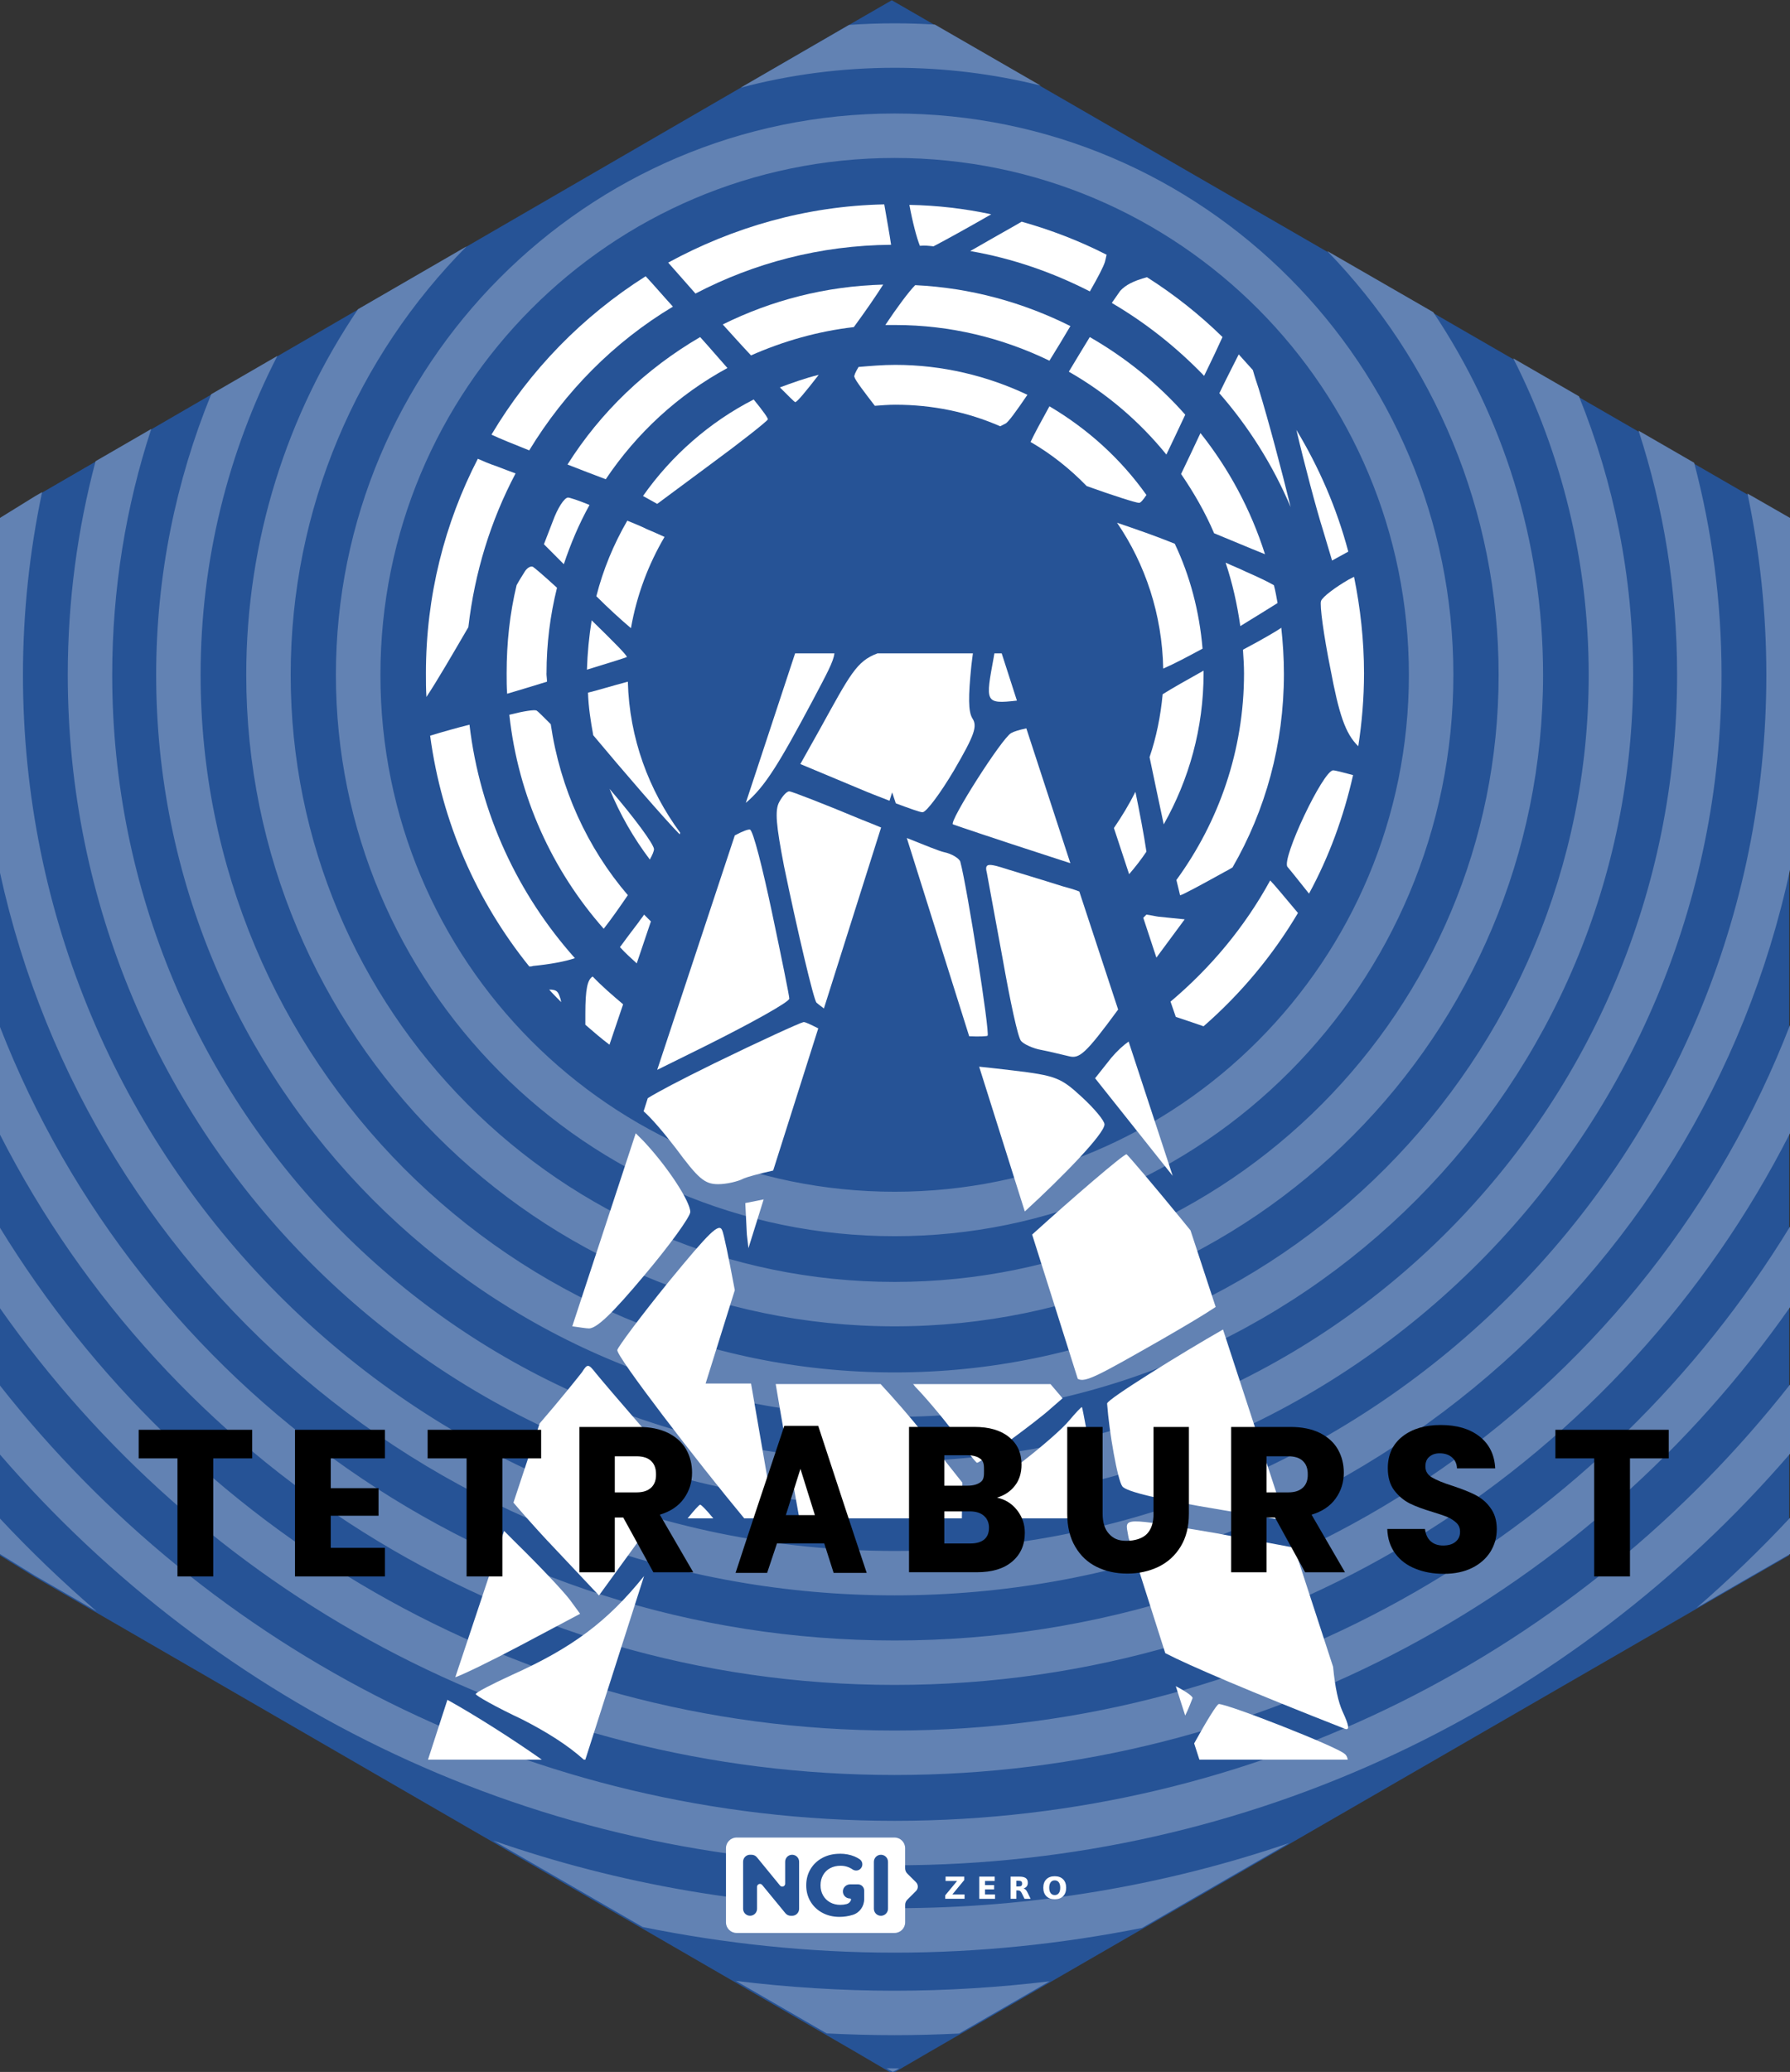 <?xml version="1.0" encoding="UTF-8" standalone="no"?>
<!-- Created with Inkscape (http://www.inkscape.org/) -->

<svg
   width="43.9mm"
   height="50.8mm"
   viewBox="0 0 43.9 50.8"
   version="1.1"
   id="svg5"
   sodipodi:docname="tetraburst.hex.svg"
   inkscape:version="1.4.2 (ebf0e940d0, 2025-05-08)"
   xml:space="preserve"
   xmlns:inkscape="http://www.inkscape.org/namespaces/inkscape"
   xmlns:sodipodi="http://sodipodi.sourceforge.net/DTD/sodipodi-0.dtd"
   xmlns:xlink="http://www.w3.org/1999/xlink"
   xmlns="http://www.w3.org/2000/svg"
   xmlns:svg="http://www.w3.org/2000/svg"><rect x="0" y="0" width="43.9" height="50.8" fill="#333333" stroke="none"/><sodipodi:namedview
     id="namedview8"
     pagecolor="#ffffff"
     bordercolor="#666666"
     borderopacity="1.0"
     inkscape:pageshadow="2"
     inkscape:pageopacity="0.0"
     inkscape:pagecheckerboard="0"
     inkscape:document-units="mm"
     showgrid="false"
     fit-margin-top="0"
     fit-margin-left="0"
     fit-margin-right="0"
     fit-margin-bottom="0"
     inkscape:zoom="16"
     inkscape:cx="84.125"
     inkscape:cy="169.75"
     inkscape:window-width="1920"
     inkscape:window-height="1008"
     inkscape:window-x="0"
     inkscape:window-y="0"
     inkscape:window-maximized="1"
     inkscape:current-layer="svg5"
     inkscape:showpageshadow="2"
     inkscape:deskcolor="#d1d1d1" /><defs
     id="defs2"><linearGradient
       id="swatch4"
       inkscape:swatch="solid"><stop
         style="stop-color:#265396;stop-opacity:1;"
         offset="0"
         id="stop4" /></linearGradient><linearGradient
       gradientUnits="userSpaceOnUse"
       y2="161.629"
       x2="79.058"
       y1="157.91"
       x1="100.54"
       id="linearGradient884"
       xlink:href="#linearGradient880" /><linearGradient
       id="linearGradient880"><stop
         id="stop876"
         offset="0"
         style="stop-color:#784421;stop-opacity:1;" /><stop
         id="stop878"
         offset="1"
         style="stop-color:#784421;stop-opacity:0;" /></linearGradient><linearGradient
       gradientUnits="userSpaceOnUse"
       y2="187.636"
       x2="162.188"
       y1="188.576"
       x1="188.859"
       id="linearGradient1106"
       xlink:href="#linearGradient880" /><linearGradient
       gradientUnits="userSpaceOnUse"
       y2="208.925"
       x2="-1.883"
       y1="261.788"
       x1="-1.883"
       id="linearGradient1408-6"
       xlink:href="#linearGradient1406" /><linearGradient
       id="linearGradient1406"><stop
         id="stop1402"
         offset="0"
         style="stop-color:#000000;stop-opacity:1;" /><stop
         id="stop1404"
         offset="1"
         style="stop-color:#000000;stop-opacity:0;" /></linearGradient><radialGradient
       gradientUnits="userSpaceOnUse"
       gradientTransform="matrix(1,0,0,1.464,0,-64.581)"
       r="56.134"
       fy="127.046"
       fx="140.49"
       cy="127.046"
       cx="140.49"
       id="radialGradient1608"
       xlink:href="#linearGradient1606" /><linearGradient
       id="linearGradient1606"><stop
         id="stop1602"
         offset="0"
         style="stop-color:#fdbc5c;stop-opacity:1" /><stop
         id="stop1604"
         offset="1"
         style="stop-color:#fdd08c;stop-opacity:0;" /></linearGradient><linearGradient
       gradientUnits="userSpaceOnUse"
       y2="276.31"
       y1="233.23"
       x2="529.53"
       x1="479.79"
       id="d"><stop
         id="stop16254"
         stop-color="#fff"
         offset="0" /><stop
         id="stop16256"
         stop-opacity="0"
         stop-color="#fff"
         offset="1" /></linearGradient><clipPath
       id="c"><path
         id="path16259"
         fill="#009688"
         fill-rule="evenodd"
         d="m 503.51,222.01 c -20.04,0 -36.286,16.246 -36.286,36.286 0,1.925 0.151,3.814 0.44,5.657 1.402,6.762 6.687,9.389 6.687,9.389 1.108,0.908 2.484,1.836 4.073,2.752 l -0.13,-0.004 c 0,0 3.331,18.563 9.444,18.41 4.622,-0.116 8.25,-9.453 14.128,-9.265 5.872,0.188 8.256,9.151 14.1,9.213 3.374,0.036 6.307,-5.744 8.16,-10.528 0.586,-0.12 1.17,-0.25 1.749,-0.392 5.556,5.254 18.398,10.599 23.87,12.412 a 0.533,0.533 0 0 0 0.177,-0.14 c 1.396,-1.82 -7.954,-16.01 -12.983,-23.372 a 36.17,36.17 0 0 0 2.856,-14.132 c 0,-20.04 -16.246,-36.286 -36.286,-36.286 z" /></clipPath><filter
       color-interpolation-filters="sRGB"
       height="1.127"
       width="1.114"
       y="-0.064"
       x="-0.057"
       id="b"><feGaussianBlur
         id="feGaussianBlur16262"
         stdDeviation="7.406" /></filter><filter
       color-interpolation-filters="sRGB"
       height="1.071"
       width="1.073"
       y="-0.036"
       x="-0.036"
       id="a"><feGaussianBlur
         id="feGaussianBlur16265"
         stdDeviation="1.279" /></filter><clipPath
       clipPathUnits="userSpaceOnUse"
       id="clipPath80613"><polygon
         points="36.911,66.116 36.911,132.309 36.911,135.321 39.346,136.825 96.715,169.921 99.273,171.419 101.853,169.921 159.319,136.825 161.938,135.321 161.938,132.309 161.938,66.116 161.938,63.104 159.308,61.6 101.841,28.504 99.234,27.006 96.629,28.504 39.347,61.6 36.911,63.104 "
         id="polygon80615"
         style="fill:#77889b;fill-opacity:1"
         transform="matrix(1.478,0,0,1.478,81.707,-272.071)" /></clipPath><linearGradient
       xlink:href="#linearGradient5562"
       id="linearGradient5384"
       gradientUnits="userSpaceOnUse"
       gradientTransform="translate(70.65,-1055.151)"
       x1="200.597"
       y1="351.411"
       x2="290.087"
       y2="506.188" /><linearGradient
       id="linearGradient5562"><stop
         style="stop-color:#699ad7;stop-opacity:1"
         offset="0"
         id="stop5564" /><stop
         id="stop5566"
         offset="0.243"
         style="stop-color:#7eb1dd;stop-opacity:1" /><stop
         style="stop-color:#7ebae4;stop-opacity:1"
         offset="1"
         id="stop5568" /></linearGradient><linearGradient
       xlink:href="#linearGradient5053"
       id="linearGradient5386"
       gradientUnits="userSpaceOnUse"
       gradientTransform="translate(864.696,-1491.341)"
       x1="-584.199"
       y1="782.336"
       x2="-496.297"
       y2="937.714" /><linearGradient
       id="linearGradient5053"><stop
         style="stop-color:#415e9a;stop-opacity:1"
         offset="0"
         id="stop5055" /><stop
         id="stop5057"
         offset="0.232"
         style="stop-color:#4a6baf;stop-opacity:1" /><stop
         style="stop-color:#5277c3;stop-opacity:1"
         offset="1"
         id="stop5059" /></linearGradient><linearGradient
       xlink:href="#linearGradient1407"
       id="linearGradient1409"
       x1="-171.066"
       y1="270.244"
       x2="-129.897"
       y2="203.396"
       gradientUnits="userSpaceOnUse" /><linearGradient
       id="linearGradient1407"><stop
         style="stop-color:#264d82;stop-opacity:1"
         offset="0"
         id="stop1403" /><stop
         style="stop-color:#56a4d7;stop-opacity:1"
         offset="1"
         id="stop1405" /></linearGradient></defs><polygon
     points="36.911,63.104 36.911,66.116 36.911,132.309 36.911,135.321 39.346,136.825 96.715,169.921 99.273,171.419 101.853,169.921 159.319,136.825 161.938,135.321 161.938,132.309 161.938,66.116 161.938,63.104 159.308,61.6 101.841,28.504 99.234,27.006 96.629,28.504 39.347,61.6 "
     id="polygon71814"
     style="fill:#265396;fill-opacity:1"
     transform="matrix(0.351,0,0,0.352,-12.96,-9.5)" /><g
     id="g44"
     transform="matrix(0.028,0,0,-0.028,129.084,48.336)" /><path
     style="fill:#000000;stroke-width:0.318"
     id="path12-3"
     d="" /><path
     id="ellipse217"
     style="color:#000000;opacity:1;fill:#6282b3;-inkscape-stroke:none;fill-opacity:1"
     d="M 21.941 0.572 C 21.566 0.572 21.193 0.585 20.824 0.611 L 20.823 0.611 L 18.167 2.149 C 19.372 1.831 20.637 1.662 21.941 1.662 C 23.177 1.662 24.376 1.813 25.523 2.099 L 22.929 0.603 C 22.603 0.582 22.273 0.572 21.941 0.572 z M 21.941 2.783 C 14.379 2.783 8.238 8.954 8.238 16.547 C 8.238 24.14 14.379 30.309 21.941 30.309 C 29.504 30.309 35.644 24.14 35.644 16.547 C 35.644 8.954 29.504 2.783 21.941 2.783 z M 21.941 3.873 C 28.912 3.873 34.553 9.54 34.553 16.547 C 34.553 23.554 28.912 29.219 21.941 29.219 C 14.971 29.219 9.33 23.554 9.33 16.547 C 9.33 9.54 14.971 3.873 21.941 3.873 z M 11.444 6.04 L 8.781 7.581 L 8.781 7.581 C 7.05 10.139 6.039 13.225 6.039 16.547 C 6.039 25.361 13.163 32.519 21.941 32.519 C 30.719 32.519 37.844 25.361 37.844 16.547 C 37.844 13.256 36.851 10.196 35.15 7.653 L 32.548 6.153 C 35.151 8.834 36.754 12.5 36.754 16.547 C 36.754 24.775 30.127 31.43 21.941 31.43 C 13.755 31.43 7.129 24.775 7.129 16.547 C 7.129 12.444 8.777 8.731 11.444 6.04 z M 6.802 8.727 L 5.18 9.666 C 4.314 11.79 3.83 14.111 3.83 16.547 C 3.83 26.586 11.944 34.738 21.941 34.738 C 31.939 34.738 40.053 26.586 40.053 16.547 C 40.053 14.13 39.577 11.826 38.724 9.716 L 37.408 8.956 L 37.113 8.786 C 38.295 11.114 38.963 13.751 38.963 16.547 C 38.963 26 31.347 33.649 21.941 33.649 C 12.536 33.649 4.92 26 4.92 16.547 C 4.92 13.727 5.6 11.07 6.802 8.727 z M 3.709 10.518 L 2.344 11.308 C 1.9 12.98 1.662 14.735 1.662 16.547 C 1.662 27.789 10.746 36.916 21.941 36.916 C 33.136 36.916 42.221 27.789 42.221 16.547 C 42.221 14.749 41.987 13.007 41.55 11.347 L 41.55 11.346 L 40.186 10.559 C 40.799 12.443 41.131 14.456 41.131 16.547 C 41.131 27.203 32.544 35.826 21.941 35.826 C 11.338 35.826 2.752 27.203 2.752 16.547 C 2.752 14.441 3.088 12.414 3.709 10.518 z M 1.032 12.067 L 0.855 12.169 L 0 12.698 L 0 13.758 L 0 21.399 C 2.213 31.526 11.197 39.115 21.941 39.115 C 32.712 39.115 41.715 31.489 43.9 21.325 L 43.9 21.324 L 43.9 13.758 L 43.9 12.698 L 42.977 12.169 L 42.857 12.101 C 43.159 13.535 43.32 15.022 43.32 16.547 C 43.32 28.417 33.753 38.026 21.941 38.026 C 10.13 38.026 0.563 28.417 0.563 16.547 C 0.563 15.01 0.727 13.512 1.032 12.067 z M 43.9 25.134 C 40.479 33.965 31.944 40.221 21.941 40.221 C 11.956 40.221 3.432 33.986 0 25.179 L 0 27.819 C 4.085 35.825 12.374 41.311 21.941 41.311 C 31.522 41.311 39.822 35.809 43.9 27.785 L 43.9 27.784 L 43.9 25.134 z M 43.9 30.074 C 39.371 37.486 31.237 42.429 21.941 42.429 C 12.658 42.429 4.532 37.498 0 30.102 L 0 32.076 C 4.861 38.995 12.874 43.519 21.941 43.519 C 31.019 43.519 39.041 38.984 43.9 32.052 L 43.9 30.074 z M 43.9 33.947 C 38.78 40.462 30.849 44.643 21.941 44.643 C 13.044 44.643 5.121 40.473 0 33.971 L 0 35.663 C 5.327 41.829 13.18 45.733 21.941 45.733 C 30.712 45.733 38.573 41.821 43.9 35.644 L 43.9 33.947 z M 43.9 37.214 C 43.176 37.991 42.41 38.726 41.609 39.422 L 42.98 38.631 L 43.9 38.102 L 43.9 37.214 z M 0 37.232 L 0 38.102 L 0.855 38.631 L 2.37 39.506 C 1.54 38.791 0.748 38.033 0 37.232 z M 12.096 45.127 L 15.763 47.247 L 15.764 47.247 C 17.762 47.651 19.825 47.875 21.941 47.875 C 24.019 47.875 26.044 47.659 28.008 47.269 L 31.615 45.188 C 28.579 46.223 25.326 46.785 21.941 46.785 C 18.492 46.785 15.181 46.2 12.096 45.127 z M 18.049 48.568 L 20.275 49.855 C 20.827 49.882 21.382 49.898 21.941 49.898 C 22.471 49.898 22.998 49.883 23.522 49.858 L 25.739 48.578 C 24.493 48.727 23.227 48.808 21.941 48.808 C 20.623 48.808 19.325 48.724 18.049 48.568 z " /><path
     id="ellipse228"
     style="color:#000000;opacity:0.275;fill:#ffffff;-inkscape-stroke:none"
     d="M 21.742 50.709 L 21.897 50.8 L 22.051 50.71 C 22.015 50.71 21.978 50.711 21.941 50.711 C 21.875 50.711 21.809 50.709 21.742 50.709 z " /><g
     id="g209"
     transform="matrix(1.248,0,0,1.248,12.178,-61.007)"
     style="opacity:1;fill:#ffffff"><path
       class="st0"
       d="M 4.898,64.657 C 5.279,64.337 5.558,63.874 6.217,62.637 6.495,62.111 6.619,61.885 6.64,61.72 H 5.867 Z"
       id="path55"
       style="fill:#ffffff;stroke-width:0.103" /><path
       class="st0"
       d="m -1.347,83.453 h 2.236 c -0.556,-0.392 -1.298,-0.866 -1.855,-1.175 z"
       id="path71"
       style="fill:#ffffff;stroke-width:0.103" /><path
       class="st0"
       d="m 13.678,82.247 c 0.01,-0.031 -0.113,-0.124 -0.33,-0.237 l 0.185,0.577 c 0.062,-0.124 0.103,-0.237 0.144,-0.34 z"
       id="path109"
       style="fill:#ffffff;stroke-width:0.103" /><path
       class="st0"
       d="m 8.227,76.126 c 0.268,0.278 0.639,0.732 0.835,1 0.185,0.278 0.361,0.495 0.381,0.495 0.062,0 1.185,-0.824 1.443,-1.061 l 0.237,-0.206 -0.237,-0.278 H 8.185 c 0.01,0.01 0.031,0.031 0.041,0.052 z"
       id="path142"
       style="fill:#ffffff;stroke-width:0.103" /><path
       class="st0"
       d="m 9.783,61.72 c 0,0.021 -0.01,0.041 -0.01,0.062 -0.165,0.897 -0.185,0.938 0.453,0.866 L 9.927,61.72 Z"
       id="path143"
       style="fill:#ffffff;stroke-width:0.103" /><path
       class="st0"
       d="m 10.112,63.286 c -0.185,0.103 -1.226,1.742 -1.144,1.793 0.021,0.01 0.876,0.299 1.896,0.629 0.134,0.041 0.278,0.093 0.412,0.134 L 10.411,63.193 c -0.144,0.031 -0.247,0.062 -0.299,0.093 z"
       id="path144"
       style="fill:#ffffff;stroke-width:0.103" /><path
       class="st0"
       d="M 7.176,64.987 C 6.434,64.677 5.795,64.43 5.753,64.43 c -0.052,0 -0.134,0.093 -0.196,0.206 -0.093,0.165 -0.062,0.464 0.093,1.268 0.258,1.247 0.587,2.648 0.639,2.679 0.01,0.01 0.062,0.052 0.144,0.113 L 7.557,65.141 C 7.433,65.09 7.31,65.038 7.176,64.987 Z"
       id="path145"
       style="fill:#ffffff;stroke-width:0.103" /><path
       class="st0"
       d="m 11.947,70.974 c 0,-0.072 -0.196,-0.309 -0.443,-0.536 C 11.091,70.057 10.999,70.015 10.133,69.912 9.948,69.892 9.711,69.861 9.484,69.84 l 0.897,2.844 c 0.732,-0.67 1.566,-1.525 1.566,-1.711 z"
       id="path146"
       style="fill:#ffffff;stroke-width:0.103" /><path
       class="st0"
       d="M 9.649,69.232 C 9.7,69.181 9.247,66.306 9.113,65.811 9.092,65.749 8.948,65.656 8.793,65.625 8.701,65.605 8.422,65.491 8.062,65.347 l 1.226,3.895 c 0.206,0.01 0.35,0 0.361,-0.01 z"
       id="path147"
       style="fill:#ffffff;stroke-width:0.103" /><path
       class="st0"
       d="M 0.457,81.217 1.642,80.588 1.446,80.32 C 1.333,80.166 0.859,79.661 0.385,79.197 L 0.148,78.96 -0.811,81.835 c 0.175,-0.062 0.701,-0.319 1.268,-0.618 z"
       id="path148"
       style="fill:#ffffff;stroke-width:0.103" /><path
       class="st0"
       d="m 4.002,78.445 c -0.021,0 -0.113,0.103 -0.247,0.268 H 4.259 C 4.125,78.548 4.022,78.445 4.002,78.445 Z"
       id="path149"
       style="fill:#ffffff;stroke-width:0.103" /><path
       class="st0"
       d="m 1.003,79.156 1.01,1.072 0.793,-1.092 c 0.433,-0.598 0.793,-1.144 0.793,-1.206 0,-0.072 -0.34,-0.526 -0.742,-1.01 -0.412,-0.474 -0.824,-0.958 -0.907,-1.061 -0.144,-0.185 -0.165,-0.185 -0.268,-0.021 -0.072,0.093 -0.433,0.546 -0.835,1.01 l -0.515,1.556 c 0.175,0.206 0.412,0.474 0.67,0.752 z"
       id="path150"
       style="fill:#ffffff;stroke-width:0.103" /><path
       class="st0"
       d="m 2.899,79.846 c -0.721,0.897 -1.412,1.412 -2.607,1.948 -0.381,0.175 -0.701,0.34 -0.701,0.371 0,0.031 0.402,0.258 0.907,0.495 0.505,0.258 0.907,0.515 1.216,0.793 h 0.031 z"
       id="path151"
       style="fill:#ffffff;stroke-width:0.103" /><path
       class="st0"
       d="m 1.807,74.982 c 0.155,0.01 0.474,-0.299 1.103,-1.051 0.495,-0.587 0.897,-1.144 0.897,-1.237 0,-0.206 -0.443,-0.886 -0.917,-1.391 -0.052,-0.052 -0.103,-0.103 -0.155,-0.155 l -1.247,3.792 c 0.155,0.021 0.268,0.041 0.319,0.041 z"
       id="path152"
       style="fill:#ffffff;stroke-width:0.103" /><path
       class="st0"
       d="m 4.888,72.519 0.031,0.618 c 0.01,0.093 0.021,0.185 0.031,0.268 l 0.299,-0.958 z"
       id="path153"
       style="fill:#ffffff;stroke-width:0.103" /><path
       class="st0"
       d="m 6.351,63.214 -0.381,0.68 1.134,0.474 c 0.216,0.093 0.433,0.175 0.618,0.247 l 0.052,-0.165 0.072,0.216 c 0.278,0.103 0.474,0.175 0.526,0.175 0.072,0 0.35,-0.371 0.618,-0.824 0.402,-0.69 0.464,-0.866 0.361,-1.02 -0.082,-0.134 -0.082,-0.423 -0.021,-1.03 0.01,-0.093 0.021,-0.165 0.031,-0.247 H 7.485 C 7.073,61.874 6.949,62.132 6.351,63.214 Z"
       id="path154"
       style="fill:#ffffff;stroke-width:0.103" /><path
       class="st0"
       d="M 4.105,76.075 4.682,74.23 C 4.558,73.571 4.465,73.117 4.434,73.055 4.373,72.901 4.187,73.086 3.383,74.065 2.847,74.725 2.394,75.333 2.373,75.405 c -0.031,0.113 1.587,2.216 2.494,3.308 H 5.455 C 5.383,78.249 5.238,77.445 5.001,76.064 h -0.897 z"
       id="path155"
       style="fill:#ffffff;stroke-width:0.103" /><path
       class="st0"
       d="M 8.402,77.064 C 8.103,76.693 7.814,76.363 7.547,76.075 H 5.486 c 0.052,0.309 0.113,0.67 0.175,1.02 0.124,0.701 0.237,1.319 0.289,1.618 H 9.144 l 0.01,-0.701 z"
       id="path156"
       style="fill:#ffffff;stroke-width:0.103" /><path
       class="st0"
       d="m 6.032,68.964 c -0.062,0.01 -0.855,0.371 -1.762,0.814 -0.67,0.33 -1.082,0.546 -1.298,0.68 l -0.082,0.258 c 0.144,0.124 0.392,0.412 0.629,0.721 0.443,0.598 0.567,0.711 0.835,0.711 0.165,0 0.392,-0.052 0.505,-0.113 0.072,-0.031 0.299,-0.093 0.577,-0.155 l 0.886,-2.793 c -0.144,-0.072 -0.247,-0.124 -0.289,-0.124 z"
       id="path157"
       style="fill:#ffffff;stroke-width:0.103" /><path
       class="st0"
       d="m 12.41,79.032 c 0,0.021 0.01,0.041 0.01,0.062 l 0.721,2.267 c 0.474,0.247 1.711,0.773 3.524,1.484 0.103,0.041 0.093,-0.052 -0.041,-0.34 -0.082,-0.185 -0.144,-0.453 -0.185,-0.876 l -0.763,-2.339 c -0.361,-0.072 -0.958,-0.175 -1.556,-0.289 -1.845,-0.309 -1.772,-0.309 -1.711,0.031 z"
       id="path158"
       style="fill:#ffffff;stroke-width:0.103" /><path
       class="st0"
       d="m 5.753,68.501 c 0,-0.052 -0.155,-0.814 -0.34,-1.69 C 5.228,65.935 5.042,65.203 4.981,65.182 4.95,65.172 4.836,65.213 4.682,65.296 L 3.157,69.902 4.115,69.428 c 0.907,-0.453 1.649,-0.866 1.638,-0.927 z"
       id="path159"
       style="fill:#ffffff;stroke-width:0.103" /><path
       class="st0"
       d="m 14.193,82.361 c -0.041,0.01 -0.227,0.309 -0.484,0.773 l 0.103,0.319 h 2.916 c -0.01,-0.052 -0.031,-0.093 -0.062,-0.113 -0.155,-0.144 -2.288,-0.979 -2.473,-0.979 z"
       id="path160"
       style="fill:#ffffff;stroke-width:0.103" /><path
       class="st0"
       d="m 12.081,69.665 -0.319,0.402 1.525,1.917 -0.866,-2.638 c -0.103,0.072 -0.227,0.185 -0.34,0.319 z"
       id="path161"
       style="fill:#ffffff;stroke-width:0.103" /><path
       class="st0"
       d="m 11.122,66.295 c -0.423,-0.134 -0.907,-0.278 -1.072,-0.33 -0.412,-0.134 -0.464,-0.124 -0.412,0.082 0.021,0.103 0.155,0.855 0.309,1.68 0.144,0.814 0.299,1.546 0.361,1.608 0.052,0.062 0.227,0.144 0.392,0.175 0.165,0.031 0.412,0.093 0.546,0.124 0.206,0.052 0.319,-0.031 0.969,-0.917 l -0.763,-2.319 c -0.103,-0.041 -0.216,-0.072 -0.33,-0.103 z"
       id="path162"
       style="fill:#ffffff;stroke-width:0.103" /><path
       class="st0"
       d="m 11.998,76.456 c 0.041,0.567 0.206,1.505 0.299,1.628 0.072,0.103 0.711,0.258 1.958,0.464 0.474,0.082 0.907,0.155 1.247,0.206 l -1.226,-3.751 c -0.814,0.464 -2.277,1.371 -2.277,1.453 z"
       id="path163"
       style="fill:#ffffff;stroke-width:0.103" /><path
       class="st0"
       d="m 12.38,71.561 c -0.052,-0.01 -1.082,0.876 -1.855,1.577 l 0.897,2.834 c 0.144,0.082 0.402,-0.062 1.649,-0.773 0.464,-0.268 0.814,-0.474 1.061,-0.639 l -0.495,-1.505 c -0.062,-0.072 -0.124,-0.155 -0.185,-0.227 -0.556,-0.68 -1.041,-1.247 -1.072,-1.268 z"
       id="path164"
       style="fill:#ffffff;stroke-width:0.103" /><path
       class="st0"
       d="m 11.504,76.528 c -0.01,-0.01 -0.124,0.113 -0.247,0.258 -0.124,0.155 -0.526,0.505 -0.897,0.793 -0.371,0.278 -0.701,0.598 -0.732,0.711 -0.01,0.062 -0.01,0.227 -0.01,0.423 h 2.277 c -0.031,-0.196 -0.072,-0.402 -0.113,-0.629 -0.134,-0.845 -0.268,-1.546 -0.278,-1.556 z"
       id="path165"
       style="fill:#ffffff;stroke-width:0.103" /><path
       class="st0"
       d="m 12.132,65.151 0.299,0.907 c 0.124,-0.144 0.237,-0.289 0.34,-0.443 -0.052,-0.35 -0.134,-0.773 -0.216,-1.175 -0.124,0.247 -0.268,0.484 -0.423,0.711 z"
       id="path166"
       style="fill:#ffffff;stroke-width:0.103" /><path
       class="st0"
       d="m 1.899,63.327 c 0.567,0.68 1.422,1.669 1.7,1.948 l 0.01,-0.031 C 2.992,64.409 2.61,63.389 2.58,62.276 c -0.309,0.082 -0.577,0.165 -0.783,0.216 0.01,0.289 0.052,0.556 0.103,0.835 z"
       id="path167"
       style="fill:#ffffff;stroke-width:0.103" /><path
       class="st0"
       d="M 10.432,56.64 C 9.649,56.269 8.763,56.052 7.835,56.052 c -0.247,0 -0.484,0.021 -0.721,0.041 -0.062,0.103 -0.093,0.175 -0.082,0.196 0.021,0.072 0.196,0.299 0.402,0.567 0.134,-0.01 0.268,-0.021 0.402,-0.021 0.732,0 1.422,0.144 2.061,0.423 0.041,-0.021 0.082,-0.041 0.103,-0.052 0.052,-0.021 0.216,-0.247 0.433,-0.567 z"
       id="path168"
       style="fill:#ffffff;stroke-width:0.103" /><path
       class="st0"
       d="m 12.771,58.608 c -0.505,-0.711 -1.154,-1.298 -1.906,-1.742 -0.165,0.299 -0.299,0.546 -0.371,0.701 0.412,0.237 0.783,0.536 1.103,0.866 0.515,0.185 0.969,0.33 1.03,0.33 0.031,0 0.082,-0.062 0.144,-0.155 z"
       id="path169"
       style="fill:#ffffff;stroke-width:0.103" /><path
       class="st0"
       d="m 2.559,61.792 c 0.021,-0.021 -0.289,-0.33 -0.69,-0.721 -0.052,0.319 -0.082,0.639 -0.093,0.969 0.443,-0.134 0.763,-0.237 0.783,-0.247 z"
       id="path170"
       style="fill:#ffffff;stroke-width:0.103" /><path
       class="st0"
       d="m 12.833,63.76 c 0.082,0.402 0.185,0.876 0.278,1.319 0.495,-0.876 0.783,-1.886 0.783,-2.968 0,-0.021 0,-0.031 0,-0.052 -0.33,0.185 -0.608,0.34 -0.804,0.464 -0.041,0.433 -0.124,0.845 -0.258,1.237 z"
       id="path171"
       style="fill:#ffffff;stroke-width:0.103" /><path
       class="st0"
       d="m 2.219,64.379 c 0.206,0.505 0.474,0.969 0.793,1.391 0.052,-0.093 0.082,-0.165 0.082,-0.206 -0.01,-0.103 -0.381,-0.608 -0.876,-1.185 z"
       id="path172"
       style="fill:#ffffff;stroke-width:0.103" /><path
       class="st0"
       d="m 5.867,56.784 c 0.031,0.01 0.216,-0.216 0.464,-0.536 -0.258,0.062 -0.515,0.155 -0.763,0.247 0.175,0.175 0.278,0.278 0.299,0.289 z"
       id="path173"
       style="fill:#ffffff;stroke-width:0.103" /><path
       class="st0"
       d="m 12.194,59.154 c 0.556,0.814 0.886,1.803 0.907,2.865 0.237,-0.103 0.484,-0.237 0.773,-0.392 -0.062,-0.732 -0.247,-1.432 -0.546,-2.061 -0.381,-0.155 -0.773,-0.289 -1.134,-0.412 z"
       id="path174"
       style="fill:#ffffff;stroke-width:0.103" /><path
       class="st0"
       d="M 2.878,58.628 3.157,58.783 4.228,57.989 C 4.816,57.557 5.31,57.165 5.331,57.124 5.341,57.103 5.238,56.959 5.053,56.732 4.187,57.175 3.435,57.835 2.878,58.628 Z"
       id="path175"
       style="fill:#ffffff;stroke-width:0.103" /><path
       class="st0"
       d="M 2.569,59.113 C 2.301,59.576 2.095,60.071 1.961,60.597 2.198,60.834 2.435,61.05 2.641,61.225 2.755,60.576 2.981,59.978 3.301,59.432 3.188,59.381 3.074,59.329 2.951,59.278 2.827,59.216 2.693,59.164 2.569,59.113 Z"
       id="path176"
       style="fill:#ffffff;stroke-width:0.103" /><path
       class="st0"
       d="m 15.42,61.215 c 0,0 -0.01,0.01 -0.01,0.01 -0.041,0.031 -0.33,0.206 -0.742,0.423 0.01,0.155 0.021,0.309 0.021,0.464 0,1.515 -0.495,2.916 -1.329,4.06 0.041,0.175 0.072,0.289 0.072,0.299 0.021,0.01 0.402,-0.196 0.866,-0.453 0.062,-0.031 0.113,-0.062 0.165,-0.093 0.649,-1.123 1.01,-2.422 1.01,-3.803 0,-0.319 -0.021,-0.618 -0.052,-0.907 z"
       id="path180"
       style="fill:#ffffff;stroke-width:0.103" /><path
       class="st0"
       d="M 1.065,63.111 C 0.91,62.956 0.807,62.853 0.786,62.843 0.745,62.823 0.539,62.853 0.251,62.926 0.426,64.533 1.096,65.986 2.106,67.13 2.26,66.934 2.425,66.697 2.58,66.47 1.786,65.543 1.25,64.379 1.065,63.111 Z"
       id="path181"
       style="fill:#ffffff;stroke-width:0.103" /><path
       class="st0"
       d="m 7.021,55.31 c 0.227,-0.309 0.433,-0.608 0.577,-0.835 -1.134,0.031 -2.195,0.309 -3.153,0.783 0.196,0.216 0.381,0.423 0.556,0.608 0.629,-0.278 1.309,-0.474 2.02,-0.556 z"
       id="path182"
       style="fill:#ffffff;stroke-width:0.103" /><path
       class="st0"
       d="m 2.425,67.491 c 0.103,0.113 0.216,0.216 0.33,0.319 l 0.278,-0.824 c -0.041,-0.041 -0.093,-0.093 -0.134,-0.134 -0.031,0.052 -0.072,0.093 -0.103,0.144 -0.134,0.175 -0.258,0.34 -0.371,0.495 z"
       id="path183"
       style="fill:#ffffff;stroke-width:0.103" /><path
       class="st0"
       d="m 14.327,59.937 c 0.134,0.402 0.227,0.814 0.289,1.247 0.319,-0.196 0.587,-0.361 0.732,-0.453 -0.021,-0.113 -0.041,-0.237 -0.072,-0.35 -0.124,-0.072 -0.299,-0.155 -0.556,-0.268 -0.103,-0.052 -0.237,-0.103 -0.392,-0.175 z"
       id="path184"
       style="fill:#ffffff;stroke-width:0.103" /><path
       class="st0"
       d="m 14.101,59.36 c 0.33,0.134 0.69,0.289 1,0.412 -0.278,-0.876 -0.711,-1.68 -1.268,-2.38 -0.134,0.289 -0.268,0.567 -0.381,0.804 0.247,0.361 0.474,0.752 0.649,1.164 z"
       id="path185"
       style="fill:#ffffff;stroke-width:0.103" /><path
       class="st0"
       d="m 0.982,62.111 c 0,-0.577 0.072,-1.144 0.206,-1.68 -0.258,-0.237 -0.453,-0.402 -0.474,-0.412 -0.052,-0.021 -0.124,0.031 -0.165,0.103 -0.031,0.052 -0.093,0.144 -0.155,0.258 -0.134,0.556 -0.196,1.134 -0.196,1.731 0,0.134 0,0.268 0.01,0.402 0.247,-0.072 0.515,-0.155 0.783,-0.237 0,-0.062 -0.01,-0.113 -0.01,-0.165 z"
       id="path186"
       style="fill:#ffffff;stroke-width:0.103" /><path
       class="st0"
       d="m 1.405,58.659 c -0.072,0 -0.206,0.206 -0.299,0.464 L 0.931,59.576 1.322,59.968 C 1.456,59.566 1.621,59.175 1.827,58.804 1.601,58.711 1.436,58.659 1.405,58.659 Z"
       id="path187"
       style="fill:#ffffff;stroke-width:0.103" /><path
       class="st0"
       d="m 13.163,57.814 c 0.103,-0.216 0.237,-0.495 0.371,-0.783 -0.536,-0.608 -1.175,-1.123 -1.876,-1.525 -0.134,0.216 -0.268,0.443 -0.412,0.68 0.742,0.423 1.391,0.979 1.917,1.628 z"
       id="path188"
       style="fill:#ffffff;stroke-width:0.103" /><path
       class="st0"
       d="m 13.008,66.893 c -0.072,-0.01 -0.155,-0.031 -0.237,-0.041 -0.021,0.021 -0.041,0.041 -0.062,0.062 l 0.258,0.783 0.556,-0.752 z"
       id="path189"
       style="fill:#ffffff;stroke-width:0.103" /><path
       class="st0"
       d="m 7.835,55.269 c 1.092,0 2.113,0.258 3.03,0.701 0.134,-0.216 0.278,-0.453 0.412,-0.68 -0.927,-0.464 -1.958,-0.752 -3.05,-0.804 -0.124,0.124 -0.361,0.443 -0.587,0.783 0.062,0 0.124,0 0.196,0 z"
       id="path190"
       style="fill:#ffffff;stroke-width:0.103" /><path
       class="st0"
       d="m 4.537,56.114 c -0.165,-0.185 -0.34,-0.392 -0.536,-0.608 -1.061,0.618 -1.958,1.474 -2.607,2.504 0.268,0.103 0.526,0.206 0.752,0.289 0.608,-0.907 1.422,-1.659 2.391,-2.185 z"
       id="path191"
       style="fill:#ffffff;stroke-width:0.103" /><path
       class="st0"
       d="m 13.245,68.562 0.103,0.299 c 0.155,0.052 0.34,0.113 0.546,0.185 0.732,-0.639 1.36,-1.391 1.855,-2.226 -0.268,-0.319 -0.464,-0.556 -0.546,-0.639 -0.495,0.907 -1.164,1.711 -1.958,2.38 z"
       id="path195"
       style="fill:#ffffff;stroke-width:0.103" /><path
       class="st0"
       d="m 1.034,68.325 c 0.072,0.082 0.155,0.165 0.237,0.247 -0.01,-0.031 -0.01,-0.062 -0.021,-0.082 -0.041,-0.124 -0.062,-0.165 -0.216,-0.165 z"
       id="path196"
       style="fill:#ffffff;stroke-width:0.103" /><path
       class="st0"
       d="m 0.374,58.185 c -0.113,-0.041 -0.247,-0.093 -0.381,-0.144 -0.124,-0.041 -0.247,-0.093 -0.361,-0.144 -0.649,1.257 -1.02,2.69 -1.02,4.215 0,0.155 0,0.309 0.01,0.464 0.206,-0.309 0.505,-0.824 0.824,-1.371 0.124,-1.082 0.443,-2.102 0.927,-3.019 z"
       id="path197"
       style="fill:#ffffff;stroke-width:0.103" /><path
       class="st0"
       d="m 15.605,58.845 c -0.185,-0.752 -0.433,-1.69 -0.629,-2.329 -0.041,-0.124 -0.082,-0.247 -0.113,-0.361 -0.093,-0.103 -0.185,-0.206 -0.278,-0.309 -0.082,0.165 -0.227,0.443 -0.381,0.763 0.577,0.66 1.051,1.412 1.401,2.236 z"
       id="path198"
       style="fill:#ffffff;stroke-width:0.103" /><path
       class="st0"
       d="m 12.091,54.836 c 0.67,0.392 1.278,0.876 1.814,1.432 0.165,-0.34 0.278,-0.577 0.361,-0.763 -0.453,-0.443 -0.948,-0.835 -1.484,-1.175 -0.268,0.072 -0.423,0.155 -0.526,0.268 -0.041,0.062 -0.103,0.144 -0.165,0.237 z"
       id="path199"
       style="fill:#ffffff;stroke-width:0.103" /><path
       class="st0"
       d="m 8.587,53.723 c 0.237,-0.124 0.649,-0.35 1.134,-0.629 -0.526,-0.113 -1.061,-0.175 -1.608,-0.185 0.062,0.34 0.144,0.649 0.206,0.804 0.093,-0.01 0.175,0 0.268,0.01 z"
       id="path200"
       style="fill:#ffffff;stroke-width:0.103" /><path
       class="st0"
       d="m 16.203,60.689 c -0.031,0.072 0.052,0.68 0.185,1.34 0.165,0.876 0.289,1.268 0.546,1.515 0.072,-0.464 0.113,-0.948 0.113,-1.432 0,-0.649 -0.072,-1.288 -0.196,-1.896 l -0.103,0.052 c -0.268,0.155 -0.515,0.34 -0.546,0.423 z"
       id="path201"
       style="fill:#ffffff;stroke-width:0.103" /><path
       class="st0"
       d="m 11.957,54.022 c 0.01,-0.041 0.021,-0.082 0.031,-0.134 -0.526,-0.268 -1.082,-0.484 -1.669,-0.649 l -0.124,0.072 c -0.309,0.175 -0.618,0.35 -0.886,0.505 0.835,0.144 1.628,0.423 2.35,0.793 0.155,-0.268 0.268,-0.484 0.299,-0.587 z"
       id="path202"
       style="fill:#ffffff;stroke-width:0.103" /><path
       class="st0"
       d="M 7.753,53.692 C 7.722,53.476 7.67,53.198 7.619,52.899 6.083,52.93 4.641,53.352 3.373,54.043 l 0.536,0.608 c 1.144,-0.598 2.453,-0.948 3.844,-0.958 z"
       id="path203"
       style="fill:#ffffff;stroke-width:0.103" /><path
       class="st0"
       d="m 1.539,67.707 c -1.113,-1.247 -1.865,-2.834 -2.071,-4.586 -0.247,0.062 -0.505,0.134 -0.773,0.216 0.227,1.7 0.917,3.256 1.948,4.534 0.021,0 0.052,0 0.072,-0.01 C 1.034,67.831 1.374,67.769 1.539,67.707 Z"
       id="path204"
       style="fill:#ffffff;stroke-width:0.103" /><path
       class="st0"
       d="m 15.543,65.914 c 0.155,0.185 0.289,0.361 0.423,0.526 0.392,-0.721 0.68,-1.505 0.866,-2.329 -0.196,-0.052 -0.35,-0.093 -0.392,-0.093 -0.196,0 -1.02,1.742 -0.897,1.896 z"
       id="path205"
       style="fill:#ffffff;stroke-width:0.103" /><path
       class="st0"
       d="m 2.487,68.614 c -0.206,-0.175 -0.412,-0.35 -0.598,-0.546 -0.103,0.062 -0.144,0.247 -0.144,0.732 0,0.082 0,0.155 0,0.216 0.155,0.134 0.309,0.268 0.474,0.392 z"
       id="path206"
       style="fill:#ffffff;stroke-width:0.103" /><path
       class="st0"
       d="M 3.466,54.908 C 3.26,54.682 3.084,54.475 2.93,54.311 c -1.237,0.783 -2.277,1.845 -3.03,3.112 0.175,0.082 0.433,0.185 0.742,0.309 0.701,-1.154 1.669,-2.133 2.824,-2.824 z"
       id="path207"
       style="fill:#ffffff;stroke-width:0.103" /><path
       class="st0"
       d="m 16.419,59.896 0.319,-0.175 c -0.227,-0.855 -0.577,-1.659 -1.02,-2.391 0.155,0.66 0.392,1.556 0.526,1.979 z"
       id="path208"
       style="fill:#ffffff;stroke-width:0.103" /></g><g
     id="g217"
     transform="translate(2.131,2.019)"
     style="fill:#000000;fill-opacity:1;opacity:1"><polygon
       class="st0"
       points="196,252.2 217.4,252.2 217.4,181.6 240.6,181.6 240.6,164.5 172.7,164.5 172.7,181.6 196,181.6 "
       id="polygon108"
       style="fill:#000000;fill-opacity:1"
       transform="matrix(0.041,0,0,0.041,1.276,26.292)" /><polygon
       class="st0"
       points="23.2,181.6 23.2,252.2 44.6,252.2 44.6,181.6 67.9,181.6 67.9,164.5 0,164.5 0,181.6 "
       id="polygon109"
       style="fill:#000000;fill-opacity:1"
       transform="matrix(0.041,0,0,0.041,1.27,26.292)" /><polygon
       class="st0"
       points="148,235.1 115.6,235.1 115.6,215.9 144.2,215.9 144.2,199.4 115.6,199.4 115.6,181.6 148,181.6 148,164.5 94.2,164.5 94.2,252.2 148,252.2 "
       id="polygon110"
       style="fill:#000000;fill-opacity:1"
       transform="matrix(0.041,0,0,0.041,1.241,26.292)" /><path
       class="st0"
       d="m 14.643,34.72 c 0.134,-0.187 0.199,-0.398 0.199,-0.633 0,-0.211 -0.049,-0.402 -0.146,-0.572 -0.097,-0.17 -0.248,-0.304 -0.442,-0.402 -0.199,-0.097 -0.438,-0.146 -0.718,-0.146 h -1.457 v 3.563 h 0.868 v -1.343 h 0.207 l 0.739,1.343 h 0.978 L 14.051,35.118 c 0.26,-0.077 0.459,-0.211 0.592,-0.398 z M 13.84,34.453 c -0.081,0.077 -0.199,0.118 -0.357,0.118 h -0.536 v -0.885 h 0.536 c 0.158,0 0.28,0.041 0.357,0.118 0.081,0.077 0.118,0.183 0.118,0.321 0.004,0.142 -0.037,0.252 -0.118,0.329 z"
       id="path110"
       style="fill:#000000;fill-opacity:1;stroke-width:0.041" /><path
       class="st0"
       d="m 34.056,34.635 c -0.142,-0.073 -0.329,-0.146 -0.56,-0.223 -0.231,-0.073 -0.398,-0.142 -0.507,-0.207 -0.11,-0.065 -0.162,-0.154 -0.162,-0.268 0,-0.106 0.032,-0.187 0.097,-0.239 0.065,-0.057 0.15,-0.085 0.252,-0.085 0.122,0 0.223,0.032 0.3,0.097 0.077,0.065 0.122,0.158 0.126,0.272 h 0.937 c -0.016,-0.333 -0.146,-0.597 -0.386,-0.783 -0.239,-0.187 -0.556,-0.28 -0.95,-0.28 -0.386,0 -0.698,0.093 -0.937,0.28 -0.239,0.187 -0.361,0.446 -0.361,0.779 0,0.223 0.053,0.406 0.158,0.544 0.106,0.138 0.231,0.243 0.373,0.317 0.146,0.073 0.333,0.142 0.564,0.211 0.158,0.049 0.28,0.089 0.369,0.126 0.085,0.037 0.158,0.085 0.219,0.142 0.061,0.057 0.089,0.13 0.089,0.219 0,0.106 -0.037,0.187 -0.114,0.248 -0.073,0.061 -0.175,0.089 -0.304,0.089 -0.126,0 -0.227,-0.037 -0.304,-0.106 -0.077,-0.069 -0.122,-0.17 -0.138,-0.3 h -0.925 c 0.008,0.235 0.073,0.434 0.195,0.601 0.122,0.166 0.288,0.292 0.495,0.373 0.207,0.085 0.438,0.126 0.698,0.126 0.268,0 0.499,-0.049 0.694,-0.146 0.195,-0.097 0.345,-0.231 0.45,-0.398 0.101,-0.166 0.154,-0.349 0.154,-0.552 0,-0.211 -0.053,-0.386 -0.158,-0.524 -0.097,-0.138 -0.223,-0.239 -0.365,-0.312 z"
       id="path111"
       style="fill:#000000;fill-opacity:1;stroke-width:0.041" /><path
       class="st0"
       d="m 30.627,34.72 c 0.134,-0.187 0.199,-0.398 0.199,-0.633 0,-0.211 -0.049,-0.402 -0.146,-0.572 -0.097,-0.17 -0.248,-0.304 -0.442,-0.402 -0.199,-0.097 -0.438,-0.146 -0.718,-0.146 h -1.457 v 3.563 h 0.868 v -1.343 h 0.207 l 0.739,1.343 h 0.978 L 30.035,35.118 c 0.26,-0.077 0.459,-0.211 0.592,-0.398 z M 29.824,34.453 c -0.081,0.077 -0.199,0.118 -0.357,0.118 h -0.536 v -0.885 h 0.536 c 0.158,0 0.28,0.041 0.357,0.118 0.081,0.077 0.118,0.183 0.118,0.321 0.004,0.142 -0.037,0.252 -0.118,0.329 z"
       id="path124"
       style="fill:#000000;fill-opacity:1;stroke-width:0.041" /><polygon
       class="st0"
       points="974.6,181.6 974.6,252.2 996,252.2 996,181.6 1019.2,181.6 1019.2,164.5 951.4,164.5 951.4,181.6 "
       id="polygon124"
       style="fill:#000000;fill-opacity:1"
       transform="matrix(0.041,0,0,0.041,-2.992,26.292)" /><path
       class="st0"
       d="m 26.16,35.098 c 0,0.211 -0.053,0.377 -0.162,0.491 -0.11,0.114 -0.3,0.17 -0.503,0.17 -0.203,0 -0.321,-0.057 -0.426,-0.17 -0.106,-0.114 -0.158,-0.28 -0.158,-0.491 v -2.131 h -0.868 v 2.126 c 0,0.317 0.065,0.588 0.195,0.808 0.13,0.223 0.304,0.386 0.524,0.495 0.223,0.11 0.471,0.166 0.755,0.166 0.28,0 0.536,-0.057 0.763,-0.166 0.227,-0.11 0.41,-0.276 0.544,-0.495 0.134,-0.219 0.203,-0.487 0.203,-0.808 v -2.126 h -0.868 v 2.131 z"
       id="path125"
       style="fill:#000000;fill-opacity:1;stroke-width:0.041" /><path
       class="st0"
       d="m 22.318,34.7 c 0.183,-0.053 0.329,-0.15 0.438,-0.288 0.11,-0.138 0.166,-0.312 0.166,-0.524 0,-0.284 -0.101,-0.507 -0.308,-0.674 -0.203,-0.166 -0.487,-0.248 -0.848,-0.248 h -1.603 v 3.563 h 1.66 c 0.373,0 0.661,-0.085 0.868,-0.26 0.207,-0.175 0.312,-0.41 0.312,-0.706 0,-0.207 -0.061,-0.39 -0.187,-0.552 -0.13,-0.166 -0.292,-0.268 -0.499,-0.312 z m -1.29,-1.039 h 0.568 c 0.142,0 0.252,0.032 0.329,0.097 0.077,0.065 0.077,0.158 0.077,0.28 0,0.122 0,0.215 -0.077,0.276 -0.077,0.061 -0.187,0.093 -0.329,0.093 h -0.568 z m 0.978,2.066 c -0.081,0.065 -0.191,0.097 -0.337,0.097 h -0.641 v -0.787 h 0.629 c 0.146,0 0.26,0.037 0.341,0.106 0.081,0.073 0.126,0.17 0.126,0.292 0,0.134 -0.041,0.227 -0.118,0.292 z"
       id="path141"
       style="fill:#000000;fill-opacity:1;stroke-width:0.041" /><path
       id="path216"
       style="fill:#000000;fill-opacity:1;stroke:none;stroke-width:0.102px;stroke-linecap:butt;stroke-linejoin:miter;stroke-opacity:1"
       d="m 17.071,33.041 c -0.39,1.167 -0.781,2.334 -1.162,3.504 0.258,0 0.516,0 0.774,0 0.081,-0.241 0.16,-0.482 0.241,-0.722 0.387,0 0.773,0 1.16,0 0.077,0.241 0.153,0.482 0.23,0.722 0.27,0 0.54,0 0.811,0 -0.402,-1.2 -0.794,-2.402 -1.189,-3.605 -0.277,0 -0.554,0 -0.831,0 -0.011,0.033 -0.022,0.067 -0.034,0.1 z m 0.783,2.087 c -0.237,-10e-7 -0.475,0 -0.712,0 0.119,-0.378 0.238,-0.756 0.358,-1.134 0.118,0.378 0.236,0.756 0.354,1.134 z" /></g><path
     id="rect1"
     style="fill:#265396;stroke-width:1.578;stroke-linecap:square"
     d="m 18.074,45.393 h 3.903 v 1.621 h -3.903 z" /><g
     id="g20"
     transform="matrix(0.672,0,0,0.672,-45.653,16.561)"
     style="fill:#ffffff"><path
       id="path30-2"
       style="fill:#ffffff;fill-opacity:1;stroke:none;stroke-width:0.035"
       d="m 94.817,42.399 c -0.212,0 -0.386,0.174 -0.386,0.386 v 2.708 c 0,0.212 0.174,0.386 0.386,0.386 h 5.767 c 0.212,0 0.386,-0.174 0.386,-0.386 v -0.638 c 0,-0.071 0.028,-0.138 0.078,-0.188 l 0.318,-0.318 c 0.089,-0.089 0.088,-0.232 -6.8e-4,-0.321 l -0.317,-0.315 c -0.05,-0.05 -0.079,-0.118 -0.079,-0.189 v -0.739 c 0,-0.212 -0.173,-0.386 -0.386,-0.386 z m 3.77,0.589 c 0.195,0 0.372,0.033 0.531,0.099 0.069,0.029 0.133,0.063 0.192,0.103 0.126,0.084 0.133,0.269 0.011,0.365 -0.078,0.061 -0.189,0.062 -0.271,0.006 -0.129,-0.089 -0.275,-0.133 -0.439,-0.133 -0.142,0 -0.268,0.03 -0.379,0.089 -0.11,0.059 -0.196,0.143 -0.257,0.252 -0.062,0.108 -0.093,0.232 -0.093,0.372 0,0.138 0.031,0.261 0.093,0.369 0.062,0.108 0.147,0.192 0.256,0.253 0.109,0.06 0.233,0.091 0.373,0.091 0.081,0 0.158,-0.01 0.231,-0.029 0.077,-0.02 0.136,-0.078 0.159,-0.151 0.008,-0.026 -0.011,-0.052 -0.039,-0.052 -0.148,0 -0.267,-0.125 -0.257,-0.275 0.009,-0.137 0.129,-0.241 0.266,-0.241 h 0.254 c 0.002,0 0.005,6.21e-4 0.007,6.21e-4 0.002,-6.9e-5 0.004,-6.21e-4 0.006,-6.21e-4 h 0.018 c 0.125,0 0.226,0.102 0.226,0.227 v 0.316 c 0,0.26 -0.167,0.493 -0.415,0.57 -0.002,3.29e-4 -0.003,6.2e-4 -0.004,0.001 -0.159,0.049 -0.319,0.073 -0.481,0.073 -0.231,0 -0.439,-0.049 -0.624,-0.148 -0.185,-0.099 -0.329,-0.235 -0.434,-0.41 -0.105,-0.175 -0.157,-0.373 -0.157,-0.593 0,-0.221 0.052,-0.418 0.157,-0.593 0.105,-0.175 0.251,-0.312 0.437,-0.411 0.187,-0.099 0.397,-0.148 0.63,-0.148 z m -3.274,0.038 h 0.051 c 0.076,0 0.148,0.034 0.197,0.094 L 96.403,44.149 c 0.063,0.077 0.188,0.033 0.188,-0.066 v -0.802 c 0,-0.141 0.114,-0.255 0.254,-0.255 0.141,0 0.255,0.114 0.255,0.255 v 1.718 c 0,0.141 -0.114,0.254 -0.255,0.254 h -0.048 c -0.076,0 -0.148,-0.034 -0.197,-0.093 l -0.847,-1.031 c -0.063,-0.077 -0.188,-0.032 -0.188,0.067 v 0.802 c 0,0.141 -0.114,0.254 -0.254,0.254 -0.141,0 -0.255,-0.114 -0.255,-0.254 V 43.28 c 0,-0.141 0.114,-0.255 0.255,-0.255 z m 4.773,0 c 0.142,0 0.258,0.116 0.258,0.258 v 1.712 c 0,0.142 -0.116,0.257 -0.258,0.257 -0.142,0 -0.257,-0.115 -0.257,-0.257 v -1.712 c 0,-0.142 0.115,-0.258 0.257,-0.258 z" /><path
       style="font-variant:normal;font-weight:600;font-stretch:normal;font-size:31.76px;font-family:'Montserrat SemiBold';-inkscape-font-specification:Montserrat-SemiBold;font-variant-ligatures:normal;font-variant-caps:normal;font-variant-numeric:normal;font-feature-settings:normal;text-align:start;writing-mode:lr-tb;text-anchor:start;fill:#ffffff;fill-opacity:1;fill-rule:nonzero;stroke:none;stroke-width:0.035"
       d="m 102.446,43.824 h 0.68 v 0.126 l -0.434,0.525 h 0.446 v 0.158 h -0.705 v -0.126 l 0.434,-0.525 h -0.422 z"
       id="path2325-8" /><path
       style="font-variant:normal;font-weight:600;font-stretch:normal;font-size:31.76px;font-family:'Montserrat SemiBold';-inkscape-font-specification:Montserrat-SemiBold;font-variant-ligatures:normal;font-variant-caps:normal;font-variant-numeric:normal;font-feature-settings:normal;text-align:start;writing-mode:lr-tb;text-anchor:start;fill:#ffffff;fill-opacity:1;fill-rule:nonzero;stroke:none;stroke-width:0.035"
       d="m 103.675,43.824 h 0.563 v 0.158 h -0.354 v 0.151 h 0.333 v 0.158 h -0.333 v 0.185 h 0.366 v 0.158 h -0.575 z"
       id="path2327-6" /><path
       style="font-variant:normal;font-weight:600;font-stretch:normal;font-size:31.76px;font-family:'Montserrat SemiBold';-inkscape-font-specification:Montserrat-SemiBold;font-variant-ligatures:normal;font-variant-caps:normal;font-variant-numeric:normal;font-feature-settings:normal;text-align:start;writing-mode:lr-tb;text-anchor:start;fill:#ffffff;fill-opacity:1;fill-rule:nonzero;stroke:none;stroke-width:0.035"
       d="m 105.116,44.183 q 0.066,0 0.094,-0.024 0.029,-0.024 0.029,-0.08 0,-0.055 -0.029,-0.079 -0.028,-0.024 -0.094,-0.024 h -0.088 v 0.208 z m -0.088,0.144 v 0.306 h -0.209 v -0.809 h 0.319 q 0.16,0 0.234,0.054 0.075,0.054 0.075,0.17 0,0.08 -0.039,0.132 -0.038,0.051 -0.117,0.076 0.043,0.01 0.076,0.044 0.034,0.034 0.069,0.104 l 0.113,0.23 h -0.222 l -0.099,-0.201 q -0.03,-0.061 -0.061,-0.083 -0.03,-0.022 -0.081,-0.022 z"
       id="path2329-2" /><path
       style="font-variant:normal;font-weight:600;font-stretch:normal;font-size:31.76px;font-family:'Montserrat SemiBold';-inkscape-font-specification:Montserrat-SemiBold;font-variant-ligatures:normal;font-variant-caps:normal;font-variant-numeric:normal;font-feature-settings:normal;text-align:start;writing-mode:lr-tb;text-anchor:start;fill:#ffffff;fill-opacity:1;fill-rule:nonzero;stroke:none;stroke-width:0.035"
       d="m 106.429,43.961 q -0.095,0 -0.148,0.07 -0.053,0.07 -0.053,0.198 0,0.127 0.053,0.198 0.053,0.07 0.148,0.07 0.096,0 0.148,-0.07 0.053,-0.07 0.053,-0.198 0,-0.128 -0.053,-0.198 -0.053,-0.07 -0.148,-0.07 z m 0,-0.151 q 0.195,0 0.306,0.112 0.111,0.112 0.111,0.308 0,0.196 -0.111,0.308 -0.111,0.112 -0.306,0.112 -0.195,0 -0.306,-0.112 -0.111,-0.112 -0.111,-0.308 0,-0.197 0.111,-0.308 0.111,-0.112 0.306,-0.112 z"
       id="path2331-7" /></g></svg>
